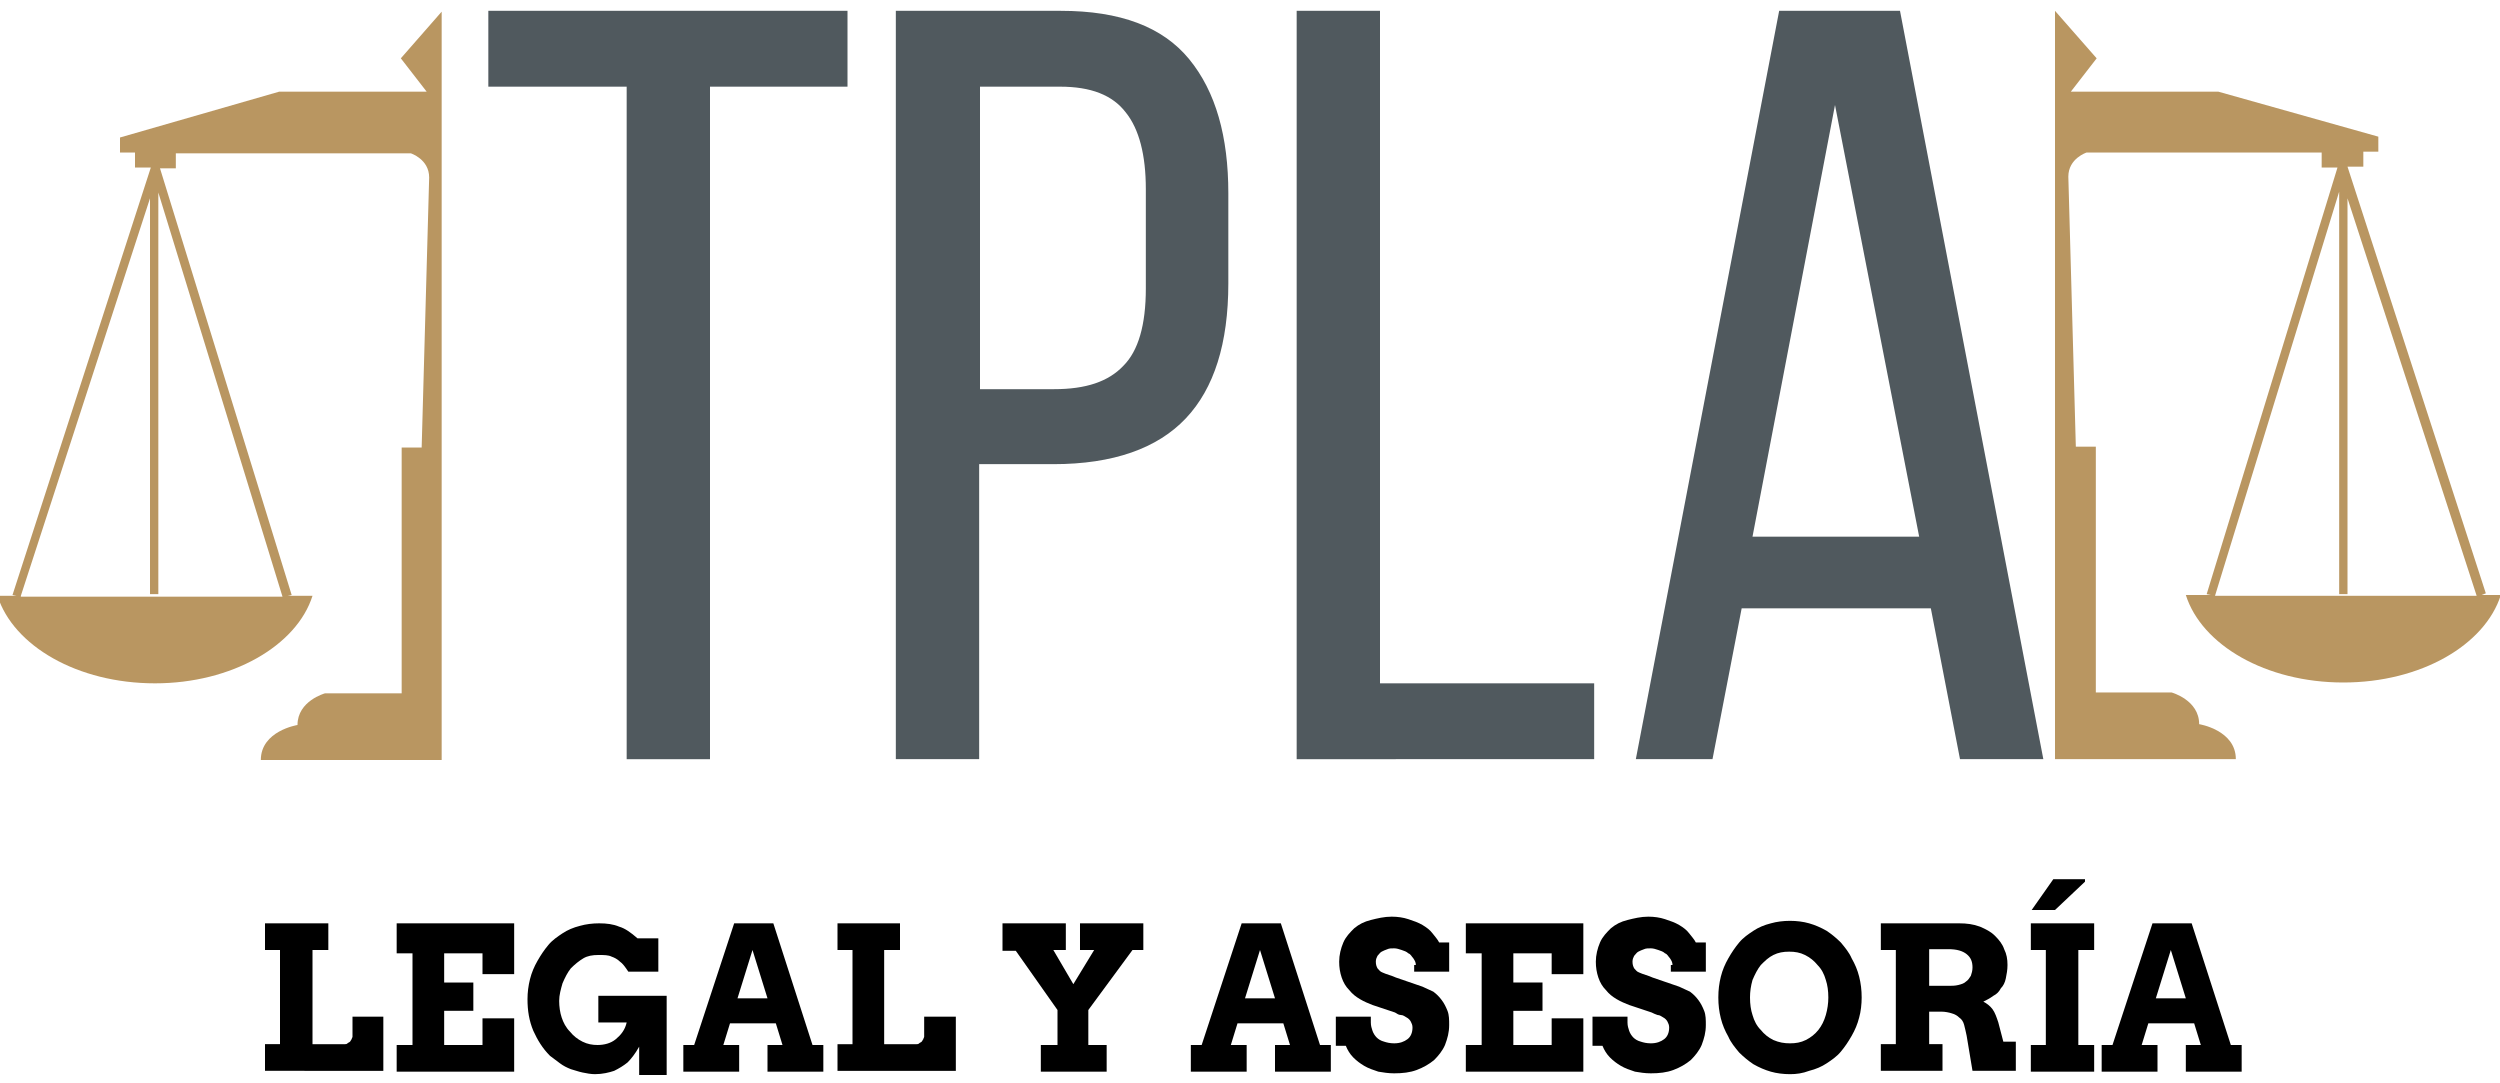 <?xml version="1.0" encoding="utf-8"?>
<!-- Generator: Adobe Illustrator 25.2.3, SVG Export Plug-In . SVG Version: 6.00 Build 0)  -->
<svg version="1.1" id="Capa_2" xmlns="http://www.w3.org/2000/svg" xmlns:xlink="http://www.w3.org/1999/xlink" x="0px" y="0px"
	 viewBox="0 0 300 130" style="enable-background:new 0 0 300 130;" xml:space="preserve">
<style type="text/css">
	.st0{fill:#B99661;}
	.st1{fill:#50595E;}
</style>
<g>
	<path class="st0" d="M48.1,7l3.1,4H33.5l-19.1,5.5v1.8h1.8v1.8h1.9L1.5,71.4L2,71.5h-2.3C1.6,77.5,9.3,82,18.6,82
		c9.2,0,17-4.5,18.9-10.5h-3l0.5-0.1L19.2,20.2h1.9v-1.8h28.2c0,0,2.2,0.7,2.2,2.9l-0.9,32.4h-2.4v29.5H39c0,0-3.3,0.9-3.3,3.8
		c0,0-4.4,0.7-4.4,4.2H53l0-89.8L48.1,7z M2.5,71.5L18,23.8v47.5h1V23.1l14.9,48.5H2.5z"/>
	<path class="st0" d="M246.6,1.3l0,89.8h21.7c0-3.5-4.4-4.2-4.4-4.2c0-2.9-3.3-3.8-3.3-3.8h-9.1V53.6h-2.4l-0.9-32.4
		c0-2.2,2.2-2.9,2.2-2.9h28.2v1.8h1.9l-15.7,51.2l0.5,0.1h-3c1.9,6,9.6,10.5,18.9,10.5c9.3,0,17-4.5,18.9-10.5h-2.3l0.5-0.2
		l-16.6-51.2h1.9v-1.8h1.8v-1.8L266.2,11h-17.7l3.1-4L246.6,1.3z M265.8,71.5l14.9-48.5v48.3h1V23.8l15.5,47.7H265.8z"/>
	<g>
		<path class="st1" d="M75.2,91.1V10.4H58.6V1.3h43.1v9.1H85.2v80.7H75.2z"/>
		<path class="st1" d="M127.3,1.3c7.1,0,12.2,1.9,15.4,5.8c3.2,3.9,4.7,9.3,4.7,16.1V34c0,7.2-1.7,12.6-5.1,16.2
			c-3.4,3.6-8.7,5.5-15.9,5.5h-8.9v35.4h-10V1.3H127.3z M126.5,46.7c3.8,0,6.5-0.9,8.3-2.8c1.8-1.8,2.7-4.9,2.7-9.3V22.7
			c0-4.1-0.8-7.2-2.4-9.2c-1.6-2.1-4.2-3.1-7.9-3.1h-9.6v36.3H126.5z"/>
		<path class="st1" d="M155.6,91.1V1.3h10V82h25.7v9.1H155.6z"/>
		<path class="st1" d="M209,73l-3.5,18.1h-9.2l17.2-89.8H228l17.2,89.8h-10L231.7,73H209z M210.3,64.4h20l-10.1-51.8L210.3,64.4z"/>
	</g>
	<g>
		<path d="M31.8,110.8h7.6v3.2h-1.9v11.3h3.9c0.1,0,0.2,0,0.3-0.1c0.1-0.1,0.2-0.1,0.3-0.2c0.1-0.1,0.1-0.2,0.2-0.3
			c0-0.1,0.1-0.2,0.1-0.3V122H46v6.5H31.8v-3.2h1.8V114h-1.8V110.8z"/>
		<path d="M47.6,110.8h14.1v6.1h-3.8v-2.5h-4.6v3.5h3.5v3.4h-3.5v4.1h4.6v-3.2h3.8v6.4H47.6v-3.2h1.9v-11h-1.9V110.8z"/>
		<path d="M76.7,128.6v-3c-0.5,0.9-1,1.5-1.4,1.9c-0.5,0.4-1,0.7-1.6,1c-0.6,0.2-1.4,0.4-2.3,0.4c-0.5,0-1-0.1-1.5-0.2
			c-0.5-0.1-1-0.3-1.4-0.4c-0.5-0.2-0.9-0.4-1.3-0.7c-0.4-0.3-0.8-0.6-1.2-0.9c-0.9-0.9-1.5-1.9-2-3c-0.5-1.2-0.7-2.4-0.7-3.8
			c0-0.8,0.1-1.6,0.3-2.4c0.2-0.8,0.5-1.5,0.9-2.2c0.4-0.7,0.8-1.3,1.3-1.9c0.5-0.6,1.1-1,1.7-1.4c0.6-0.4,1.3-0.7,2.1-0.9
			c0.7-0.2,1.5-0.3,2.3-0.3c0.9,0,1.7,0.1,2.4,0.4c0.7,0.2,1.4,0.7,2.2,1.4H79v4h-3.6c-0.4-0.6-0.7-1-1-1.2c-0.3-0.3-0.7-0.5-1-0.6
			c-0.4-0.2-0.9-0.2-1.6-0.2c-0.7,0-1.3,0.1-1.8,0.4s-1,0.7-1.5,1.2c-0.4,0.5-0.7,1.1-1,1.8c-0.2,0.7-0.4,1.4-0.4,2.1
			c0,0.7,0.1,1.4,0.3,2c0.2,0.6,0.5,1.2,1,1.7c0.4,0.5,0.9,0.9,1.5,1.2c0.6,0.3,1.2,0.4,1.8,0.4c0.8,0,1.6-0.2,2.2-0.7
			c0.6-0.5,1.1-1.1,1.3-2h-3.4v-3.2h8.2v9.5H76.7z"/>
		<path d="M92.1,125.4h1.8l-0.8-2.6h-5.5l-0.8,2.6h1.9v3.2h-6.7v-3.2h1.3l4.8-14.6h4.7l4.7,14.6h1.3v3.2h-6.7V125.4z M88.5,119.8
			h3.6l-1.8-5.8L88.5,119.8z"/>
		<path d="M100.4,110.8h7.6v3.2h-1.9v11.3h3.9c0.1,0,0.2,0,0.3-0.1c0.1-0.1,0.2-0.1,0.3-0.2c0.1-0.1,0.1-0.2,0.2-0.3
			c0-0.1,0.1-0.2,0.1-0.3V122h3.8v6.5h-14.2v-3.2h1.8V114h-1.8V110.8z"/>
		<path d="M120.3,110.8h7.6v3.2h-1.5l2.4,4.1l2.5-4.1h-1.7v-3.2h7.6v3.2h-1.3l-5.3,7.2v4.2h2.2v3.2h-7.9v-3.2h2v-4.2l-5-7.1h-1.6
			V110.8z"/>
		<path d="M153,125.4h1.8l-0.8-2.6h-5.5l-0.8,2.6h1.9v3.2h-6.7v-3.2h1.3l4.8-14.6h4.7l4.7,14.6h1.3v3.2H153V125.4z M149.4,119.8h3.6
			l-1.8-5.8L149.4,119.8z"/>
		<path d="M169.9,115.8c0-0.3-0.1-0.5-0.3-0.8c-0.2-0.2-0.3-0.5-0.6-0.6c-0.2-0.2-0.5-0.3-0.8-0.4c-0.3-0.1-0.6-0.2-0.9-0.2
			c-0.3,0-0.6,0-0.8,0.1c-0.3,0.1-0.5,0.2-0.7,0.3c-0.2,0.1-0.3,0.3-0.5,0.5c-0.1,0.2-0.2,0.4-0.2,0.7c0,0.4,0.1,0.6,0.2,0.8
			c0.2,0.2,0.3,0.4,0.6,0.5c0.2,0.1,0.5,0.2,0.8,0.3c0.3,0.1,0.6,0.2,0.8,0.3l3.2,1.1c0.4,0.2,0.9,0.4,1.3,0.6c0.4,0.3,0.7,0.6,1,1
			c0.3,0.4,0.5,0.8,0.7,1.3c0.2,0.5,0.2,1.1,0.2,1.7c0,0.9-0.2,1.6-0.5,2.4c-0.3,0.7-0.8,1.3-1.3,1.8c-0.6,0.5-1.3,0.9-2.1,1.2
			c-0.8,0.3-1.7,0.4-2.7,0.4c-0.7,0-1.3-0.1-1.9-0.2c-0.6-0.2-1.2-0.4-1.7-0.7c-0.5-0.3-0.9-0.6-1.3-1c-0.4-0.4-0.7-0.9-0.9-1.4
			h-1.2v-3.5h4.2v0.7c0,0.4,0.1,0.7,0.2,1c0.1,0.3,0.3,0.6,0.5,0.8c0.2,0.2,0.5,0.4,0.9,0.5c0.3,0.1,0.7,0.2,1.2,0.2
			c0.7,0,1.2-0.2,1.6-0.5c0.4-0.3,0.6-0.8,0.6-1.4c0-0.3-0.1-0.5-0.2-0.7c-0.1-0.2-0.3-0.4-0.5-0.5c-0.2-0.1-0.4-0.3-0.7-0.3
			s-0.5-0.2-0.7-0.3l-2.7-0.9c-0.5-0.2-1-0.4-1.5-0.7c-0.5-0.3-0.9-0.6-1.3-1.1c-0.4-0.4-0.7-0.9-0.9-1.5c-0.2-0.6-0.3-1.2-0.3-1.9
			c0-0.8,0.2-1.6,0.5-2.3c0.3-0.7,0.8-1.2,1.3-1.7c0.6-0.5,1.2-0.8,2-1c0.8-0.2,1.6-0.4,2.5-0.4c0.7,0,1.4,0.1,2,0.3
			c0.6,0.2,1.2,0.4,1.7,0.7c0.5,0.3,0.9,0.6,1.2,1c0.3,0.4,0.6,0.7,0.8,1.1h1.2v3.5h-4.2V115.8z"/>
		<path d="M175.9,110.8h14.1v6.1h-3.8v-2.5h-4.6v3.5h3.5v3.4h-3.5v4.1h4.6v-3.2h3.8v6.4h-14.1v-3.2h1.9v-11h-1.9V110.8z"/>
		<path d="M200.7,115.8c0-0.3-0.1-0.5-0.3-0.8c-0.2-0.2-0.3-0.5-0.6-0.6c-0.2-0.2-0.5-0.3-0.8-0.4c-0.3-0.1-0.6-0.2-0.9-0.2
			c-0.3,0-0.6,0-0.8,0.1c-0.3,0.1-0.5,0.2-0.7,0.3c-0.2,0.1-0.3,0.3-0.5,0.5c-0.1,0.2-0.2,0.4-0.2,0.7c0,0.4,0.1,0.6,0.2,0.8
			c0.2,0.2,0.3,0.4,0.6,0.5c0.2,0.1,0.5,0.2,0.8,0.3c0.3,0.1,0.6,0.2,0.8,0.3l3.2,1.1c0.4,0.2,0.9,0.4,1.3,0.6c0.4,0.3,0.7,0.6,1,1
			c0.3,0.4,0.5,0.8,0.7,1.3c0.2,0.5,0.2,1.1,0.2,1.7c0,0.9-0.2,1.6-0.5,2.4c-0.3,0.7-0.8,1.3-1.3,1.8c-0.6,0.5-1.3,0.9-2.1,1.2
			c-0.8,0.3-1.7,0.4-2.7,0.4c-0.7,0-1.3-0.1-1.9-0.2c-0.6-0.2-1.2-0.4-1.7-0.7c-0.5-0.3-0.9-0.6-1.3-1c-0.4-0.4-0.7-0.9-0.9-1.4
			h-1.2v-3.5h4.2v0.7c0,0.4,0.1,0.7,0.2,1c0.1,0.3,0.3,0.6,0.5,0.8c0.2,0.2,0.5,0.4,0.9,0.5c0.3,0.1,0.7,0.2,1.2,0.2
			c0.7,0,1.2-0.2,1.6-0.5c0.4-0.3,0.6-0.8,0.6-1.4c0-0.3-0.1-0.5-0.2-0.7c-0.1-0.2-0.3-0.4-0.5-0.5c-0.2-0.1-0.4-0.3-0.7-0.3
			c-0.3-0.1-0.5-0.2-0.7-0.3l-2.7-0.9c-0.5-0.2-1-0.4-1.5-0.7c-0.5-0.3-0.9-0.6-1.3-1.1c-0.4-0.4-0.7-0.9-0.9-1.5
			c-0.2-0.6-0.3-1.2-0.3-1.9c0-0.8,0.2-1.6,0.5-2.3c0.3-0.7,0.8-1.2,1.3-1.7c0.6-0.5,1.2-0.8,2-1c0.8-0.2,1.6-0.4,2.5-0.4
			c0.7,0,1.4,0.1,2,0.3c0.6,0.2,1.2,0.4,1.7,0.7c0.5,0.3,0.9,0.6,1.2,1c0.3,0.4,0.6,0.7,0.8,1.1h1.2v3.5h-4.2V115.8z"/>
		<path d="M214.8,128.9c-0.8,0-1.6-0.1-2.3-0.3c-0.7-0.2-1.4-0.5-2.1-0.9c-0.6-0.4-1.2-0.9-1.7-1.4c-0.5-0.6-1-1.2-1.3-1.9
			c-0.4-0.7-0.7-1.4-0.9-2.2s-0.3-1.6-0.3-2.5s0.1-1.7,0.3-2.5c0.2-0.8,0.5-1.5,0.9-2.2c0.4-0.7,0.8-1.3,1.3-1.9
			c0.5-0.6,1.1-1,1.7-1.4c0.6-0.4,1.3-0.7,2.1-0.9c0.7-0.2,1.5-0.3,2.3-0.3c0.8,0,1.6,0.1,2.3,0.3c0.7,0.2,1.4,0.5,2.1,0.9
			c0.6,0.4,1.2,0.9,1.7,1.4c0.5,0.6,1,1.2,1.3,1.9c0.4,0.7,0.7,1.4,0.9,2.2c0.2,0.8,0.3,1.6,0.3,2.5c0,0.8-0.1,1.7-0.3,2.4
			c-0.2,0.8-0.5,1.5-0.9,2.2c-0.4,0.7-0.8,1.3-1.3,1.9c-0.5,0.6-1.1,1-1.7,1.4c-0.6,0.4-1.3,0.7-2.1,0.9
			C216.3,128.8,215.6,128.9,214.8,128.9z M214.8,125.2c0.7,0,1.3-0.1,1.9-0.4c0.6-0.3,1.1-0.7,1.5-1.2c0.4-0.5,0.7-1.1,0.9-1.8
			c0.2-0.7,0.3-1.4,0.3-2.1c0-0.8-0.1-1.5-0.3-2.1c-0.2-0.7-0.5-1.3-1-1.8c-0.4-0.5-0.9-0.9-1.5-1.2c-0.6-0.3-1.2-0.4-1.9-0.4
			c-0.7,0-1.3,0.1-1.9,0.4c-0.6,0.3-1,0.7-1.5,1.2c-0.4,0.5-0.7,1.1-1,1.8c-0.2,0.7-0.3,1.4-0.3,2.1c0,0.8,0.1,1.5,0.3,2.1
			c0.2,0.7,0.5,1.3,1,1.8c0.4,0.5,0.9,0.9,1.5,1.2C213.5,125.1,214.1,125.2,214.8,125.2z"/>
		<path d="M225.7,110.8h9.4c0.9,0,1.7,0.1,2.5,0.4c0.7,0.3,1.3,0.6,1.8,1.1c0.5,0.5,0.9,1,1.1,1.6c0.3,0.6,0.4,1.2,0.4,1.9
			c0,0.6-0.1,1.1-0.2,1.6c-0.1,0.5-0.3,0.9-0.6,1.2c-0.2,0.4-0.5,0.7-0.9,0.9c-0.4,0.3-0.8,0.5-1.2,0.7c0.4,0.2,0.8,0.5,1.1,0.9
			c0.3,0.4,0.5,1,0.7,1.6l0.6,2.3h1.5l0,3.5h-5.2l-0.7-4.2c-0.1-0.5-0.2-0.9-0.3-1.3c-0.1-0.4-0.3-0.7-0.6-0.9
			c-0.2-0.2-0.5-0.4-0.9-0.5c-0.3-0.1-0.8-0.2-1.2-0.2h-1.5v3.9h1.6v3.2h-7.4v-3.2h1.8V114h-1.8V110.8z M231.5,114v4.3h2.3
			c0.4,0,0.8,0,1.2-0.1c0.4-0.1,0.7-0.2,0.9-0.4c0.3-0.2,0.4-0.4,0.6-0.7c0.1-0.3,0.2-0.6,0.2-1c0-0.7-0.2-1.2-0.7-1.6
			c-0.5-0.4-1.2-0.6-2.2-0.6H231.5z"/>
		<path d="M243.7,110.8h7.6v3.2h-1.9v11.4h1.9v3.2h-7.6v-3.2h1.8V114h-1.8V110.8z M246.4,105.5h3.8v0.3l-3.6,3.4h-2.8L246.4,105.5z"
			/>
		<path d="M262.3,125.4h1.8l-0.8-2.6h-5.5l-0.8,2.6h1.9v3.2h-6.7v-3.2h1.3l4.8-14.6h4.7l4.7,14.6h1.3v3.2h-6.7V125.4z M258.7,119.8
			h3.6l-1.8-5.8L258.7,119.8z"/>
	</g>
</g>
</svg>
